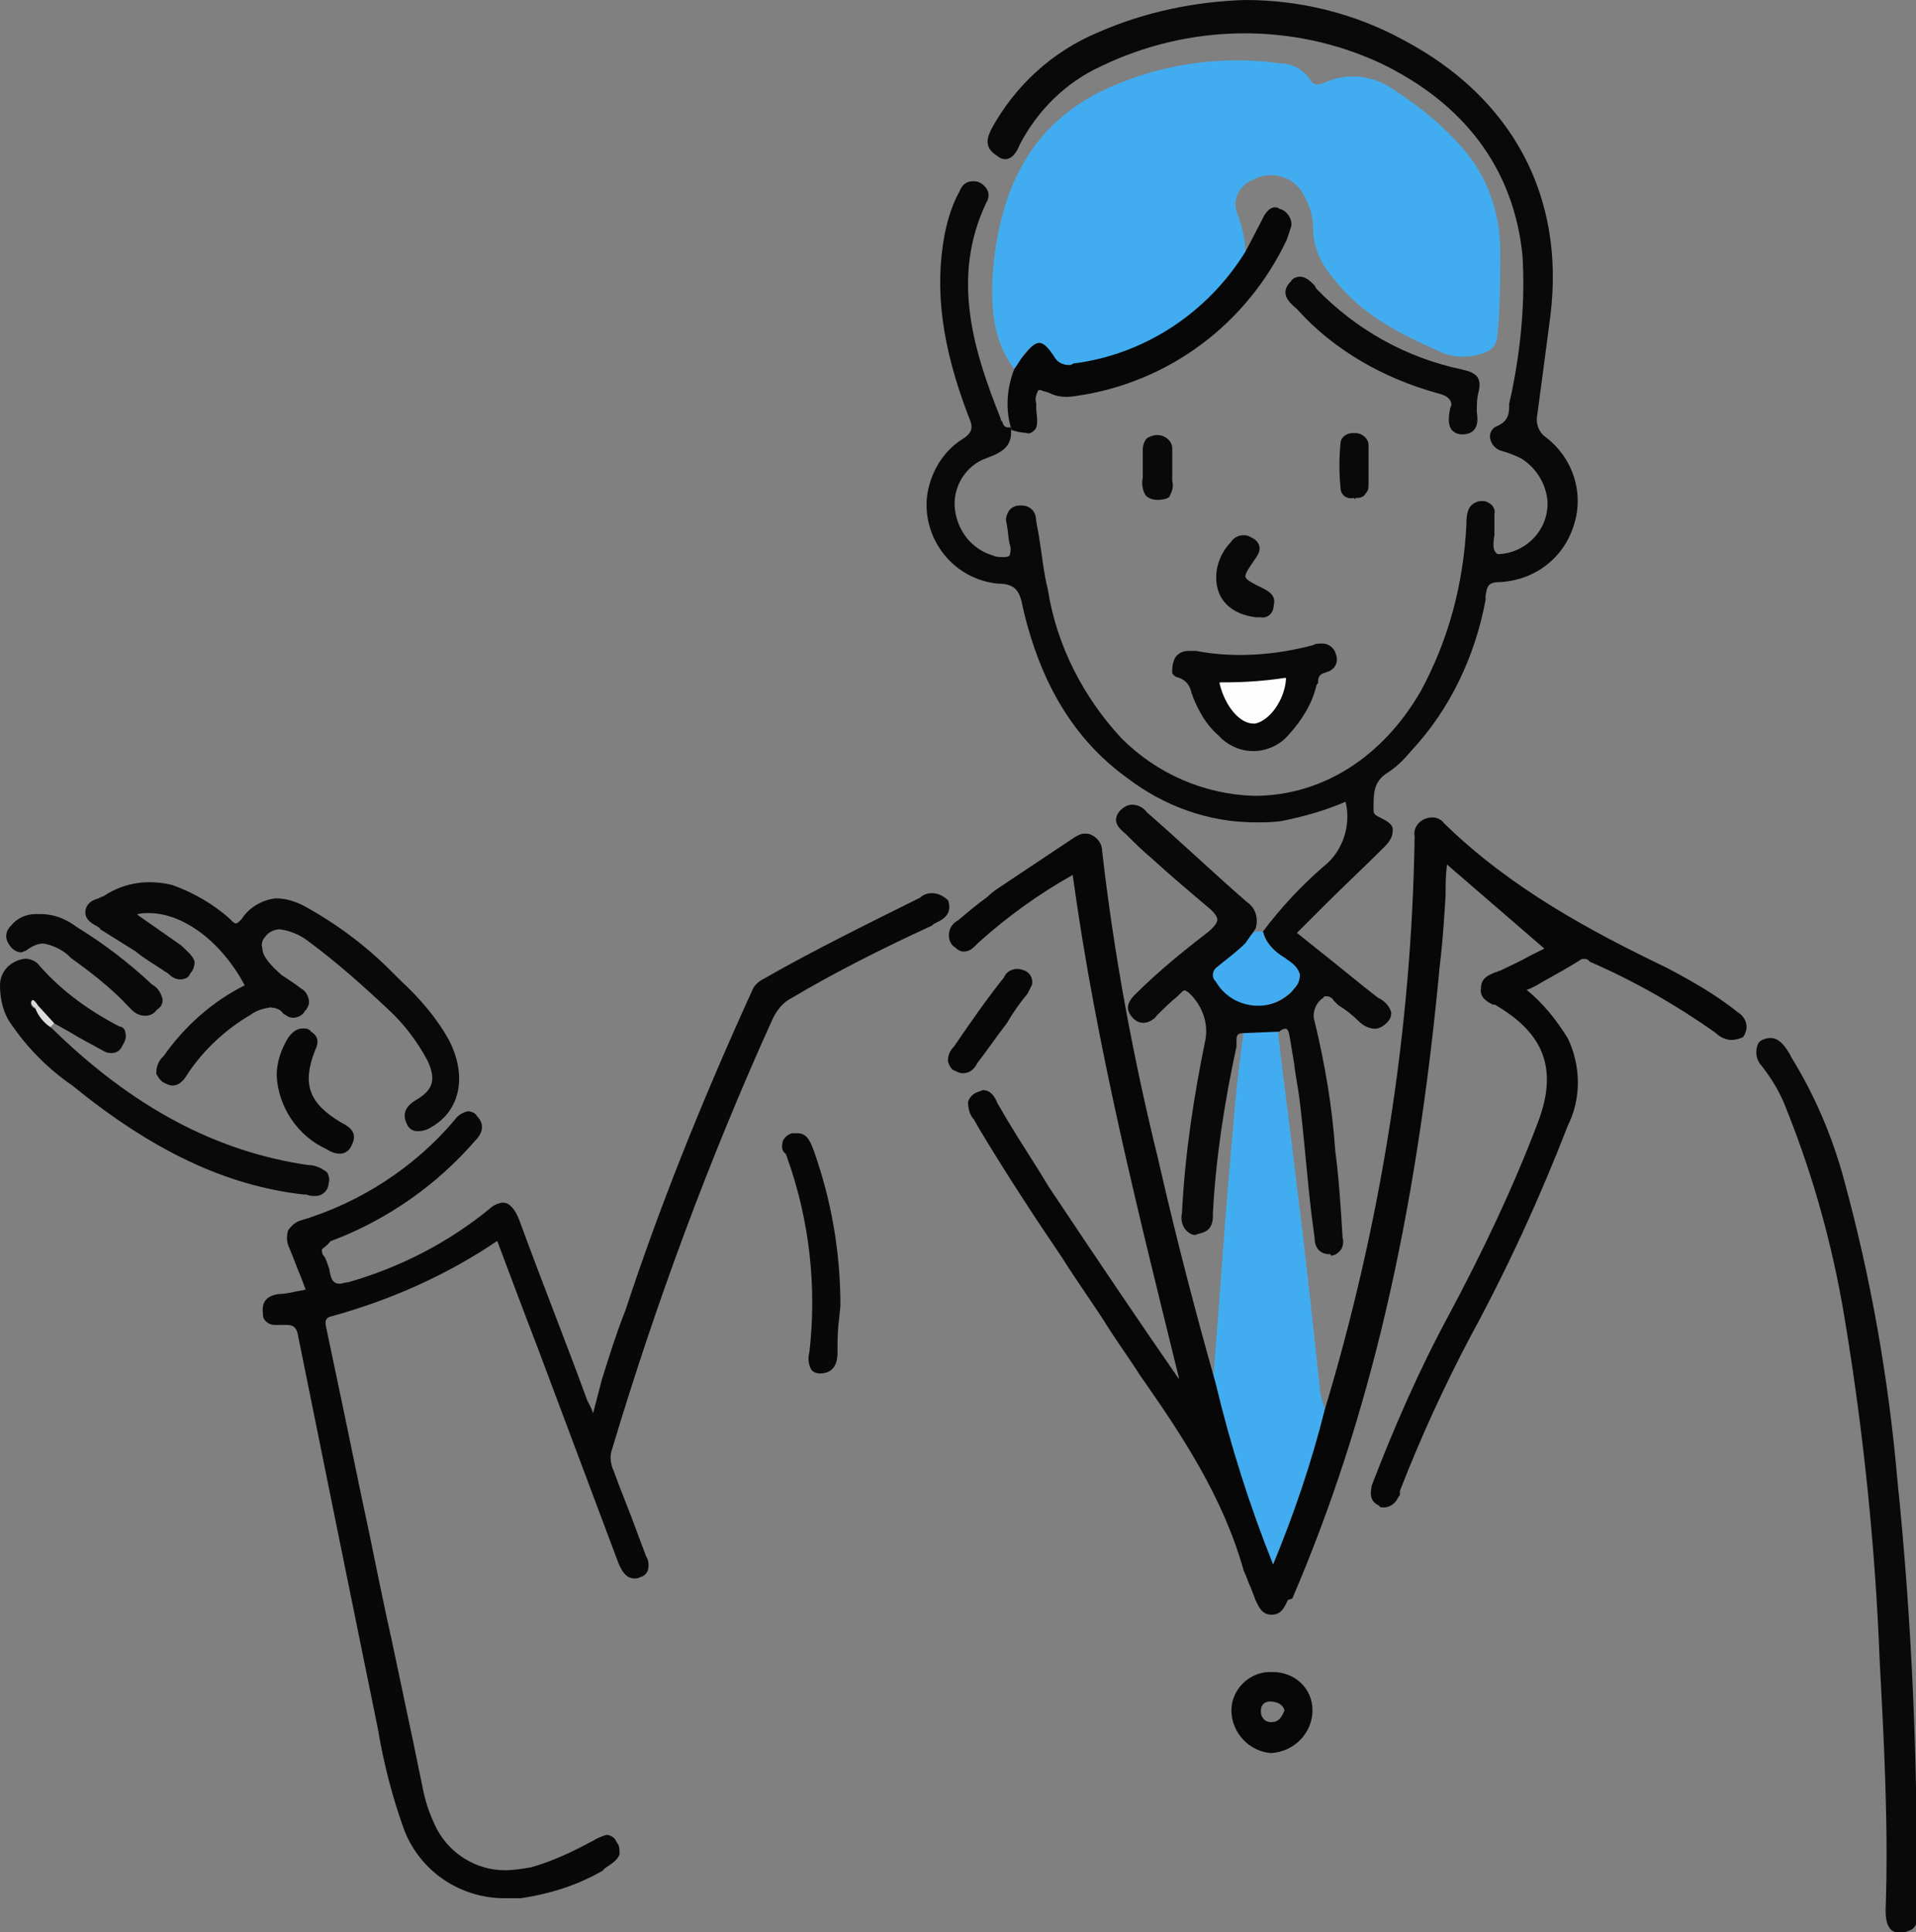 <svg version="1.1" id="レイヤー_1" xmlns="http://www.w3.org/2000/svg" x="0" y="0" viewBox="0 0 130 131.1" xml:space="preserve"><rect x="0" y="0" width="130" height="131.1" fill="#808080" stroke="none"/><style>.st1{fill:#dadbdb}.st2{fill:#070707}.st3{fill:#090909}.st4{fill:#080808}</style><path d="M1.5 20.9C0 18.9-.1 16.5.1 14 .6 9 2.4 4.7 7.2 2.2 11 .3 15.4-.4 19.6.2c.8 0 1.5.4 2 1.1.2.4.5.4 1 .2 1.5-.7 3.3-.5 4.7.5 1.7 1.1 3.3 2.4 4.6 3.9 1.7 1.9 2.6 4.4 2.6 7 0 1.9 0 3.9-.2 5.8 0 .5-.3.9-.8 1.1-1 .4-2.1.4-3 0-2.7-1.2-5.4-2.5-7.3-5-.8-.9-1.4-2.1-1.4-3.4 0-.8-.2-1.5-.6-2.2-.6-1.3-2.2-1.8-3.5-1.1-.3.1-.5.3-.7.5-.5.5-.6 1.3-.3 1.9.3.8.5 1.7.5 2.5-2.5 4.2-6.8 7-11.7 7.6-.5.2-1.1-.1-1.4-.6-.6-1.1-1-1.1-1.9-.1-.2.4-.4.7-.7 1zm21.1 70.6c-.9 3.7-2.1 7.2-3.6 10.7-1.7-4.1-3-8.3-4-12.5.4-4.7.7-9.5 1.1-14.2.3-3.2.5-6.4 1-9.6l2.3-.1c.4 3.5.9 7.1 1.3 10.6.6 4.7 1.1 9.4 1.6 14.1.1.4.2.7.3 1zm-4.2-32.4c.2 1.1 1.2 1.5 1.9 2 .9.6.8 1.2.2 1.9-1.2 1.4-3.4 1.6-4.8.3-.3-.2-.5-.5-.7-.8-.3-.3-.2-.8.1-1 0 0 .1 0 .1-.1.9-.8 1.8-1.6 2.7-2.3h.5z" transform="translate(67.292 4.103)" fill="#41adf0"/><path class="st1" d="M2.6 68.2l1.1 1.2-.3.3c-.4-.3-.8-.7-1-1.3l.2-.2z"/><path class="st1" d="M2.4 68.4c-.3-.2-.4-.5-.2-.7.1-.1.3.2.5.4l-.3.3z"/><path class="st2" d="M2.7 5.5C1.2 5.4 0 4.1 0 2.6 0 1.2 1.2 0 2.6 0h.2c1.5 0 2.7 1.1 2.7 2.6S4.3 5.4 2.7 5.5zM2.6 2c-.3 0-.6.2-.6.6v.1c0 .3.2.7.7.7.5 0 .7-.3.9-.8-.1-.4-.5-.6-1-.6z" transform="translate(83.551 113.452)"/><path class="st3" d="M27.4 85.1c-.6 0-1-.4-1-1.1l-.2-1.5c-.3-2.5-.5-5.2-.8-7.7-.1-.9-.3-1.8-.4-2.7l-.3-1.8c-.1-.5-.2-.5-.3-.5-.1 0-.3.1-.4.2l-2.4.1c-.5 0-.5.2-.5.6v.3c-.8 3.7-1.4 7.5-1.6 11.3v.2c0 .4-.1.9-.6 1.1-.2.1-.4.1-.6.2-.2 0-.4-.1-.6-.3-.3-.3-.4-.8-.3-1.2.2-4 .8-7.9 1.6-11.8.2-1.2-.3-2.4-1.2-3.2-.1 0-.1-.1-.2-.1s-.2.1-.3.2l-.2.2c-.5.4-1 .9-1.4 1.3-.2.3-.6.5-.9.5-.3 0-.5-.1-.7-.3-.5-.5-.5-1 .1-1.6 1.5-1.5 3.2-2.9 4.9-4.2.5-.4.7-.7.7-.9s-.2-.5-.7-.9c-1.3-1.1-2.6-2.2-3.8-3.3-.6-.5-1.1-1-1.7-1.6-.5-.4-1-.9-.4-1.6.2-.2.5-.4.8-.4.4 0 .8.2 1 .5 2.3 2 4.5 4.1 6.8 6.1.6.4.8 1.1.6 1.8l-.7 1c-.6.6-1.3 1.1-1.9 1.6-.3.2-.4.6-.2.9l.1.1c.9 1.6 3 2.1 4.5 1.2.3-.2.6-.4.8-.7.3-.3.4-.6.4-1-.1-.3-.3-.6-.6-.8-.1-.1-.3-.2-.4-.3-.7-.4-1.3-1-1.5-1.8 1.2-1.6 2.6-3.1 4.1-4.4 1.3-1 1.9-2.8 1.5-4.4-1.4.6-2.8 1-4.3 1.3-.6.1-1.2.1-1.8.1-3.2 0-6.2-1.1-8.7-3-3.6-2.6-5.9-6.4-7.1-11.6-.2-1.1-.5-1.6-1.7-1.6-3-.3-5.1-3-4.8-5.9.2-1.6 1.1-3.1 2.4-3.9.8-.5.7-.9.4-1.6-1.8-4.7-2.3-8.6-1.6-12.3.2-1 .5-2 1-2.9.2-.5.5-.7.9-.7.2 0 .3 0 .5.1s.4.3.5.5c.1.2.1.5 0 .7 0 .1-.1.1-.1.2-2.4 5.1-.8 10.1 1 14.6 0 .1 0 .1.1.2.1.3.2.4.4.4h.2v.1c.1 1.2-.6 1.6-1.7 2-1.4.5-2.3 2-2.1 3.5.2 1.5 1.2 2.7 2.6 3.1.2.1.4.1.7.1.1 0 .3 0 .4-.1.1-.3.1-.6 0-.8-.1-.5-.1-.9-.2-1.4-.1-.3 0-.6.2-.9.2-.2.4-.3.7-.3h.1c.6 0 1 .4 1 1l.2 1.1c.2 1.2.3 2.4.6 3.6.6 3.8 2.4 7.3 5 10.1 2.4 2.4 5.6 3.8 9 3.9 4.6 0 8.7-2.6 11.3-7.1 1.9-3.5 2.9-7.3 3.1-11.3 0-.3 0-.6.1-.9.1-.4.5-.7.9-.7h.2c.5.1.8.5.7.9v1.4c-.1.6-.1 1 .1 1.2.1.1.1.1.2.1 1.9-.1 3.4-1.7 3.3-3.6-.1-1.2-.8-2.3-1.8-2.9-.4-.2-.9-.4-1.3-.5-.4-.1-.8-.5-.8-1 0-.3.2-.6.5-.7.7-.3.8-.8.8-1.3v-.2l.2-.9c.6-3 .9-6.1.7-9.2-.6-5.9-4-10.3-9.6-13-6-2.8-13-2.7-19 .2-2.4 1.1-4.3 3-5.5 5.3-.2.5-.5 1-1 1-.2 0-.4-.1-.5-.2-1-.6-.7-1.3-.4-1.9 1.6-2.9 4.1-5.2 7.2-6.5C14.9.8 18.3.1 21.7 0c3.7 0 7.4.9 10.7 2.7 7.4 3.9 11 10.6 10 18.7-.3 2.3-.6 4.6-.9 6.8-.1.5.1 1.1.5 1.4 1.9 1.4 2.7 3.8 2 6-.7 2.3-2.7 3.8-5.1 3.9-.8 0-.8.4-.9.9v.3c-.7 3.8-2.4 7.4-5 10.2-.5.6-1 1.1-1.6 1.5-1 .6-1 1.4-1 2.4v.2c0 .2.1.3.3.4.6.3 1 .5 1 .9s-.1.7-.6 1.2c-1.3 1.3-2.7 2.6-4 3.9l-1.9 1.9 1.5 1.2c1.4 1.1 2.7 2.2 4 3.2l.2.1c.3.2.6.5.7.9 0 .3-.1.5-.3.7-.2.2-.5.4-.8.4-.4 0-.8-.2-1.1-.5-.4-.4-.9-.8-1.4-1.1l-.3-.3c-.1-.2-.3-.3-.5-.3-.1 0-.2 0-.2.1-.5.3-.8 1-.6 1.6.7 2.9 1.2 5.8 1.4 8.8.2 1.4.3 2.9.4 4.3l.1 1.6c.1.3 0 .7-.2.9-.2.2-.4.3-.6.3 0-.1 0-.1-.1-.1z" transform="translate(62.796)"/><path class="st2" d="M21.9 54.2c-.7 0-.9-.6-1.1-1-.1-.3-.2-.5-.3-.8-.2-.4-.3-.8-.5-1.2-1.4-5-4.2-9.2-7-13.2-.7-1.1-1.5-2.2-2.2-3.3-1-1.6-2.1-3.1-3.1-4.7-1.9-2.8-3.8-5.7-5.6-8.7l-.4-.7c-.3-.3-.4-.8-.4-1.2.1-.3.3-.5.5-.6.2-.1.3-.1.5-.2.5 0 .8.4 1 .9l.7 1.2c.9 1.5 1.9 3 2.8 4.5 3.2 4.8 6.1 9.1 8.8 13v-.1C12.9 27.1 10 15.7 8.4 4 6.1 5.3 4 6.8 2 8.6l-.1.1c-.3.3-.5.5-.9.5-.2 0-.4-.1-.6-.3-.2-.1-.4-.4-.4-.8s.2-.8.6-1c.6-.5 1.3-1.1 2-1.6.3-.3.6-.5.9-.7L4.7 4l3.6-2.4c.3-.2.6-.4.9-.4.2 0 .3 0 .5.1.4.2.7.6.7 1.1.8 7 2.1 14 3.8 20.9 1.3 5.7 2.6 10.6 3.9 15.2 1 4.2 2.3 8.3 3.9 12.3 1.4-3.4 2.6-6.9 3.5-10.5 3.8-12.6 5.9-25.7 6.1-38.9-.1-.5.2-1 .7-1.2.5-.2 1-.1 1.3.3 4.5 4.4 9.9 7.3 15.1 9.8 1.7.9 3.3 1.8 4.8 3 .5.3.8.9.5 1.5 0 .1-.1.1-.1.2-.2.1-.5.2-.8.2-.4 0-.8-.2-1.1-.5-2.7-1.9-5.5-3.5-8.5-4.8l-.1-.1c-.1-.1-.2-.1-.3-.1-.1 0-.2 0-.3.1-.8.5-1.7 1-2.6 1.5-.3.2-.7.4-1 .5 1.1.9 2 2 2.8 3.3.9 1.9.9 4.1 0 5.9-1.9 4.9-4.1 9.7-6.6 14.3-1.8 3.4-3.4 6.9-4.8 10.5v.2c0 .1 0 .1-.1.2-.2.5-.7.8-1.2.7 0 0-.1 0-.1-.1-.7-.3-.6-.9-.5-1.4 1.5-3.9 3.2-7.8 5.2-11.5 2.3-4.3 4.4-8.7 6.1-13.2 1.3-3.5.4-5.9-2.8-7.8-.1-.1-.2-.1-.3-.1-.4-.2-.9-.5-.8-1.1 0-.7.5-.9 1-1.1.1 0 .2-.1.3-.1.6-.3 1.3-.6 2-1l1-.5-6.6-5.7c-.1.7-.1 1.4-.1 2.1-.1 1.6-.2 3.2-.4 4.8-1.6 17.2-4.8 30.8-10 42.9l-.3.1c-.2.4-.4 1-1.1 1z" transform="translate(64.382 55.364)"/><path class="st4" d="M16.4 68.2c-3 0-5.7-1.8-6.8-4.6-.8-2.2-1.4-4.5-1.8-6.9C6 47.9 4.2 39 2.4 30.1c-.1-.7-.4-.8-.8-.8H.8c-.4 0-.8-.3-.8-.7v-.1c-.1-.8.3-1.2 1.1-1.3.4 0 .8-.1 1.3-.2l.5-.1-.3-.8c-.3-.7-.5-1.3-.8-2-.2-.4-.2-.8-.1-1.2.2-.3.5-.6.9-.7 4-1.2 7.7-3.6 10.4-6.8.2-.3.5-.5.9-.6.2 0 .5.1.6.3.5.5.5 1.1-.1 1.7-2.6 3-5.9 5.3-9.5 6.7-.1 0-.2.1-.3.1-.3.4-.6.5-.6.6 0 .1 0 .3.2.5.1.2.2.5.3.8.1.6.2 1 .7 1 .2 0 .4-.1.6-.1 3.5-1 6.8-2.7 9.6-5 .2-.2.6-.4.9-.4.4 0 .8.4 1.1 1.2 1.5 4.1 3.1 8.1 4.6 12.2l.3.6.1.3.6-2.3c.5-1.6 1-3.2 1.6-4.7 2.2-6.7 5-13.8 8.6-21.7.1-.3.4-.6.8-.8 3.5-2 7.2-3.8 10.6-5.5.2-.2.5-.3.8-.3.4 0 .8.2 1.1.5.3 1-.4 1.3-1 1.6l-.1.1c-3.7 1.7-6.8 3.3-9.5 4.9-.6.3-1 .8-1.3 1.4-4.3 9.5-7.9 19.2-10.9 29.2-.2.5-.1 1.1.1 1.5.5 1.4 1.1 2.8 1.6 4.2L26 45c.2.3.2.7.1 1-.1.2-.3.4-.5.4-.1.1-.3.1-.4.1-.6 0-.9-.6-1.1-1.1L18.7 31c-.7-1.8-2.8-7.4-2.8-7.4-3.4 2.3-7.2 4-11.2 5.1-.5.1-.5.4-.4.8.8 3.8 1.6 7.6 2.4 11.5.7 3.2 1.3 6.4 2 9.5.5 2.4 1 4.7 1.5 7.1l.7 3.4c.2.9.5 1.7.9 2.5.9 1.7 2.7 2.8 4.6 2.8.6 0 1.2-.1 1.8-.2 1.4-.4 2.7-1 4-1.7l.2-.1c.3-.2.6-.3.9-.4.3 0 .6.2.7.5.2.2.2.5.2.8-.1.4-.6.7-.9.9-.1.1-.2.1-.2.2-1.7 1-3.6 1.6-5.6 1.9h-1.1z" transform="translate(17.838 60.602)"/><path class="st3" d="M9.7 60.7c-.8 0-.9-.9-.9-1.5.2-5.6-.1-11.3-.4-16.9-.3-7.8-1.1-15.6-2.4-23.4-.8-4.8-2.1-9.5-3.9-14-.4-1.1-1-2.1-1.7-3C0 1.5-.1.8.2.3.4.1.7 0 1 0c.6 0 1 .6 1.3 1.1l.1.2C4 3.9 5.2 6.7 6 9.7 7.8 16.3 9 23.1 9.6 30c1 9.7 1.4 19.4 1.3 29.1v.3c0 .5.1 1-.6 1.2-.2.1-.4.1-.6.1z" transform="translate(119.138 70.432)"/><path class="st3" d="M22.5 16.9c-.3 0-.6-.2-.7-.5-.4-.8.1-1.3.6-1.6 1.2-.7 1.4-1.4.8-2.7-.7-1.3-1.6-2.5-2.7-3.5C18.8 7 17 5.4 15.1 4c-.5-.4-1.2-.7-1.9-.8-.4 0-.8.2-1 .5-.2.2-.3.5-.2.8 0 .5.5 1.1 1.3 1.8l.9.6.4.3c.2.1.4.3.5.6.1.3.1.5-.1.8 0 0 0 .1-.1.1-.1.3-.5.5-.8.5-.1 0-.2 0-.4-.1-.1-.1-.2-.1-.3-.2-.2-.3-.6-.4-.9-.4-.5.1-.9.2-1.3.5-1.7 1-3.1 2.3-4.2 3.9-.3.5-.6.9-1.1.9-.2 0-.4-.1-.6-.2-.2-.1-.4-.4-.5-.6 0-.4.1-.8.4-1.1l.1-.1c1.4-2 3.3-3.7 5.5-4.8-1.6-3-4.2-4.9-6.5-4.9-.3 0-.6 0-.8.1l3 2.1c.4.4.8.7.9 1.1 0 .3-.1.6-.3.8-.1.3-.4.4-.7.4-.3 0-.6-.2-.8-.4-.1-.1-.2-.1-.3-.2-.6-.4-1.3-.8-1.9-1.3L1 3.2C1 3.1.9 3.1.8 3c-.4-.2-.9-.5-.8-1.1.1-.5.5-.7.9-.8.1-.1.3-.1.4-.2C2.7 0 4.3-.2 5.9.2c1.4.5 2.8 1.3 3.9 2.3l.1.1c.1.1.2.2.3.2s.2-.1.4-.3c.5-.8 1.4-1.3 2.3-1.4.7 0 1.3.2 1.9.5C17 2.8 19 4.3 20.7 6l.7.7c1.3 1.2 2.5 2.6 3.3 4.1 1.2 2.4.7 4.7-1.2 5.8-.3.2-.6.3-1 .3z" transform="translate(5.803 59.856)"/><path class="st3" d="M21.4 16.1c-.2 0-.4 0-.6-.1h-.2c-5.3-.6-10.3-3-15.7-7.4-1.6-1.1-3-2.5-4.1-4.1C.2 3.7 0 2.7 0 1.8 0 .8.8.1 1.7 0c.4 0 .8.2 1 .5 1.5 1.7 3.3 3 5.4 4.1.2 0 .4.2.4.4.1.3 0 .6-.2.9-.1.3-.4.5-.7.5-.2 0-.3 0-.5-.1-.9-.5-1.7-.9-2.5-1.4l-.9-.5-1.1-1.2c-.2-.3-.3-.4-.4-.4 0 0-.1.1-.1.2 0 .2.1.3.3.4.2.5.6 1 1.1 1.3C9 10.1 14.7 13.1 20.9 14c.5 0 .9.2 1.3.5.1.2.2.5.1.7 0 .5-.4.9-.9.9.1 0 0 0 0 0z" transform="translate(0 65.051)"/><path class="st2" d="M1.3 15.3c-.3 0-.7-.1-1-.2V15c-.4-1.3-.3-2.7.2-4l.2-.3c.2-.3.3-.5.5-.7.4-.5.7-.8 1-.8.3 0 .6.3 1 .9.2.4.6.6 1 .6.1 0 .2 0 .3-.1C9.3 10 13.6 7.2 16.2 3c0 0 1-1.9 1.3-2.5.1-.1.3-.5.7-.5.1 0 .2 0 .3.1.5.1.9.7.8 1.2l-.3.9c-2.7 5.7-8 9.7-14.3 10.6-.6.1-1.2.1-1.8-.2-.2-.1-.4-.1-.6-.2-.1 0-.2 0-.2.1-.1.2-.2.5-.1.8v.4c.1.8.1 1.2-.1 1.4-.2.2-.4.3-.6.2z" transform="translate(68.307 14.069)"/><path class="st3" d="M5.5 7.3c-.8 0-1.5-.3-2.1-.8l-.3-.3c-.8-.7-1.3-1.6-1.7-2.6 0-.1-.1-.2-.1-.3-.1-.4-.3-.8-.9-1-.1 0-.3-.1-.4-.3 0-.2 0-.5.1-.8.1-.4.5-.7 1-.7h.5c2.6.5 5.4.3 8-.4.1-.1.4-.1.6-.1.4 0 .8.3.9.7.2.5 0 1-.5 1.2-.1 0-.2.1-.3.1-.3.1-.4.3-.4.6 0 .1 0 .1-.1.2-.3 1.3-1 2.4-1.9 3.4-.6.7-1.5 1.1-2.4 1.1zM3.4 2.8c.4 1.4 1.2 2.4 2.1 2.4h.1c.9-.1 1.8-1.4 1.9-2.7-1.3.2-2.7.3-4.1.3z" transform="translate(79.531 43.664)"/><path class="st3" d="M12 10.7c-.3 0-.5-.1-.7-.3-.3-.4-.2-1-.1-1.5.1-.2.1-.3 0-.5-.2-.3-.5-.4-.9-.5-3.6-1-7-2.9-9.5-5.7C.2 1.7-.4 1.1.4.3.5.1.8 0 1 0c.4 0 .7.3 1 .6l.1.2C4.8 3.6 8.2 5.5 12 6.3c.9.2 1.4.5 1.1 1.6-.1.4-.1.8-.1 1.3.1.6.1 1.5-1 1.5z" transform="translate(87.201 18.773)"/><path class="st3" d="M9.4 6.9c-.4 0-.7-.2-.9-.4l-.2-.2C7.2 5.1 5.8 4 4.4 3l-.1-.1c-.5-.5-1.2-.8-1.8-.9-.4 0-.8.2-1.2.5-.1 0-.2.1-.3.1-.3 0-.6-.2-.8-.5-.3-.4-.3-.9.1-1.3C.7.3 1.3 0 2 0h.3c.9 0 1.7.3 2.5.9C6.6 2 8.3 3.3 9.9 4.8c.4.2.6.6.7 1 0 .3-.1.5-.4.7-.2.3-.5.4-.8.4z" transform="translate(.436 62.021)"/><path class="st4" d="M4.2 8.5c-.3 0-.6-.1-.9-.3-2-.9-3.3-2.9-3.4-5 0-.9.3-1.8.8-2.6.3-.4.6-.6 1-.6.1 0 .3 0 .4.1 0 0 .1 0 .1.1.5.3.6.7.3 1.3-.9 2.3-.4 3.6 1.8 4.9.6.3 1.1.7.7 1.5-.1.3-.4.6-.8.6z" transform="translate(18.873 69.782)"/><path class="st3" d="M3 5.6h-.3C1 5.4 0 4.4 0 2.9 0 2 .4 1.1 1 .5 1.3 0 2-.1 2.4.2c.1 0 .1.1.2.1.6.5.3 1 0 1.4-.4.6-.7 1-.6 1.2s.5.4 1.1.7c.4.2 1 .5.8 1.2 0 .5-.4.9-.9.8z" transform="translate(82.518 36.284)"/><path class="st3" d="M1 4.4c-.5.1-.9-.2-.9-.7-.1-1-.1-2 0-3C.1.3.5 0 .9 0h.2c.5 0 .9.4.9.8v2.7c0 .2 0 .4-.2.6-.1.2-.3.3-.6.3h-.1v.1L1 4.4z" transform="translate(90.854 29.388)"/><path class="st3" d="M1 4.4c-.3 0-.6-.1-.8-.3-.2-.3-.3-.8-.2-1.2V1C0 .7.1.4.3.2.5.1.7 0 1 0c.5 0 1 .4 1 .9v2.2c.1.4 0 .7-.2 1.1-.1.1-.4.2-.8.2z" transform="translate(77.536 29.519)"/><path class="st4" d="M2.6 16.3c-.2 0-.5-.1-.6-.3-.2-.4-.2-.8-.1-1.2.5-4.4 0-8.9-1.5-13.1 0-.1-.1-.2-.1-.3C0 1.2 0 .9.1.5.2.3.4.1.7 0h.4c.7 0 .9.7 1.1 1.2C3.4 4.6 4 8.1 4 11.7l-.1 1c-.1.7-.1 1.5-.1 2.2 0 .9-.4 1.4-1.2 1.4z" transform="translate(53.023 76.895)"/><path class="st2" d="M1 7.1c-.2 0-.4-.1-.6-.2-.2-.1-.3-.3-.4-.6 0-.4.1-.7.4-1C1.5 3.7 2.6 2.1 3.8.6c.2-.5.8-.7 1.3-.5.4.1.7.5.6 1l-.3.6c-.5.6-1 1.3-1.4 2-.7.9-1.3 1.8-2 2.7-.2.4-.5.7-1 .7z" transform="translate(64.318 65.723)"/><path d="M2.3 3.1C1.4 3.1.4 2 0 .4V.3h.3C1.7.3 3.1.2 4.4 0h.1v.1c-.1 1.4-1.1 2.8-2.1 3h-.1z" fill="#fefefe" transform="translate(82.752 46)"/></svg>